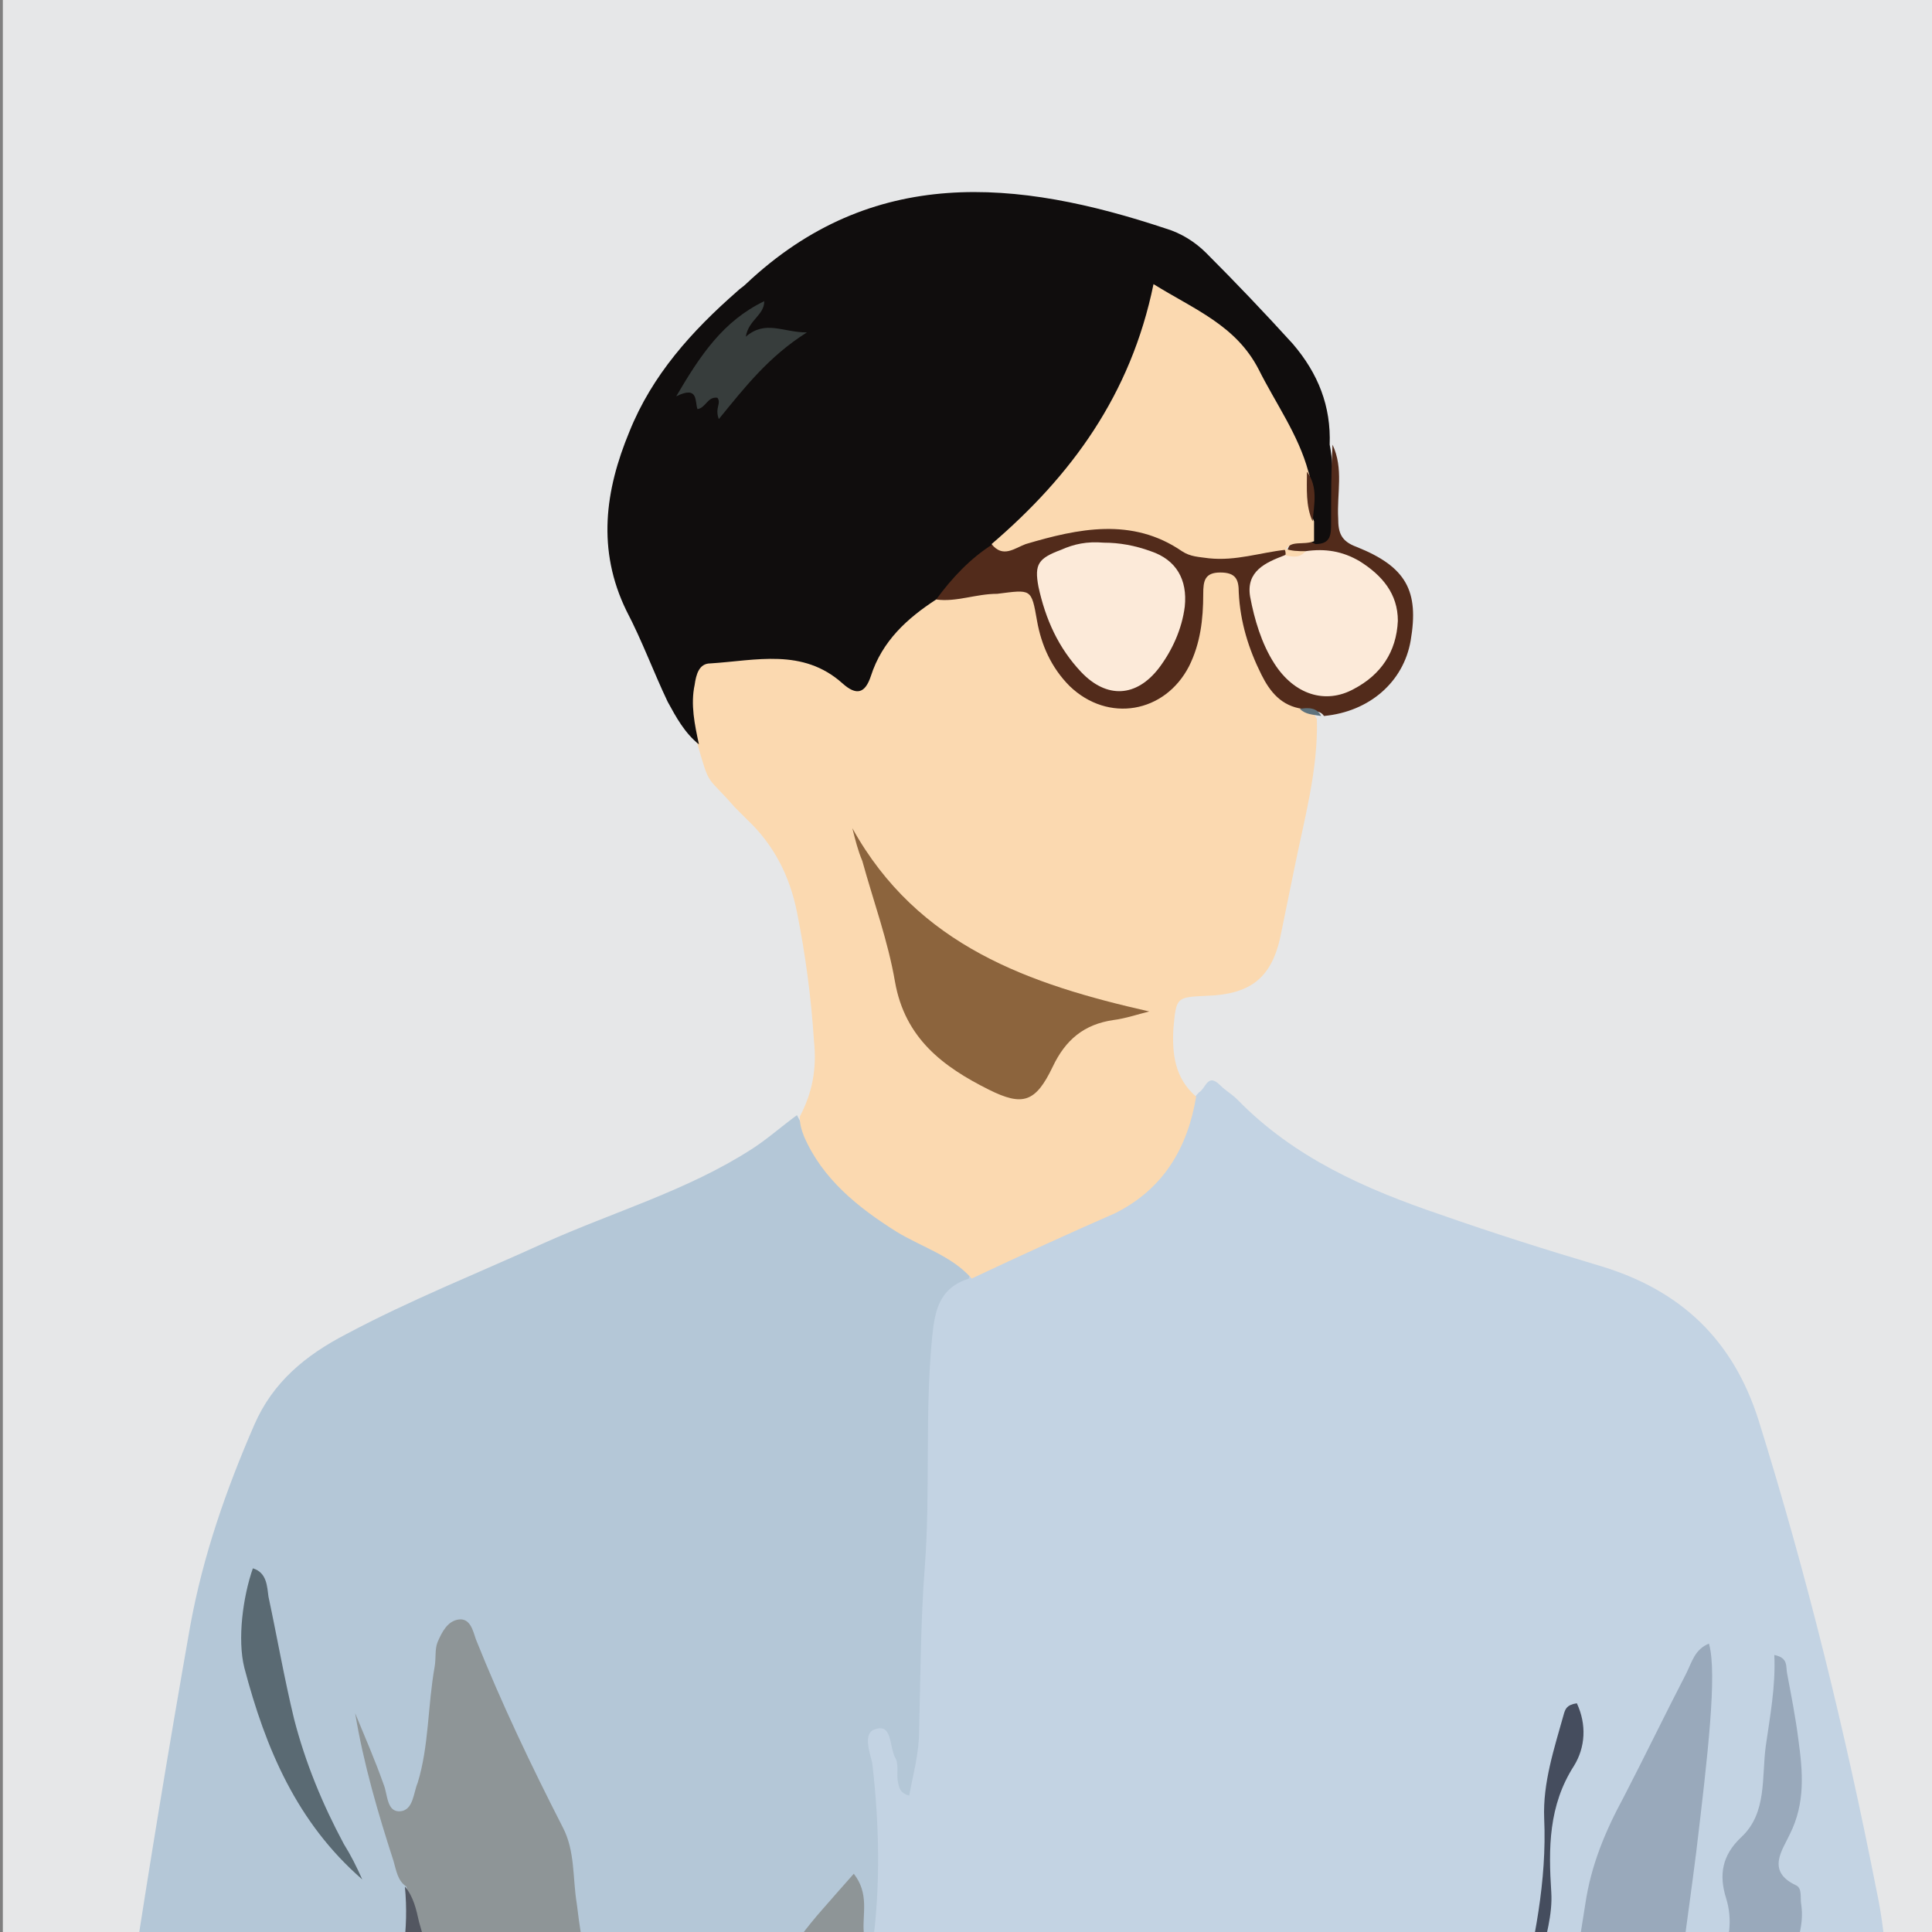 <?xml version="1.0" encoding="utf-8"?>
<!-- Generator: Adobe Illustrator 25.2.1, SVG Export Plug-In . SVG Version: 6.00 Build 0)  -->
<svg version="1.1" id="レイヤー_1" xmlns="http://www.w3.org/2000/svg" xmlns:xlink="http://www.w3.org/1999/xlink" x="0px"
	 y="0px" viewBox="0 0 136 136" style="enable-background:new 0 0 136 136;" xml:space="preserve">
<rect x="0" y="0" width="136" height="136" fill="#808080" stroke="none"/>
<style type="text/css">
	.st0{clip-path:url(#SVGID_2_);fill:#C3D3E3;}
	.st1{clip-path:url(#SVGID_2_);fill:#08070E;}
	.st2{clip-path:url(#SVGID_2_);fill:#B4C7D7;}
	.st3{clip-path:url(#SVGID_2_);fill:#233749;}
	.st4{clip-path:url(#SVGID_2_);fill:#FBD9B0;}
	.st5{clip-path:url(#SVGID_2_);fill:#100D0D;}
	.st6{clip-path:url(#SVGID_2_);fill:#090508;}
	.st7{clip-path:url(#SVGID_2_);fill:#522B1B;}
	.st8{clip-path:url(#SVGID_2_);fill:#080705;}
	.st9{clip-path:url(#SVGID_2_);fill:#ECCCA6;}
	.st10{clip-path:url(#SVGID_2_);fill:#A6B8C7;}
	.st11{clip-path:url(#SVGID_2_);fill:#8E9597;}
	.st12{clip-path:url(#SVGID_2_);fill:#99A9BB;}
	.st13{clip-path:url(#SVGID_2_);fill:#96B1C6;}
	.st14{clip-path:url(#SVGID_2_);fill:#5F737D;}
	.st15{clip-path:url(#SVGID_2_);fill:#454D5E;}
	.st16{clip-path:url(#SVGID_2_);fill:#15212E;}
	.st17{clip-path:url(#SVGID_2_);fill:#535761;}
	.st18{clip-path:url(#SVGID_2_);fill:#B3C6D6;}
	.st19{clip-path:url(#SVGID_2_);fill:#FFFFFF;}
	.st20{clip-path:url(#SVGID_2_);fill:#131E2A;}
	.st21{clip-path:url(#SVGID_2_);fill:#14202D;}
	.st22{clip-path:url(#SVGID_2_);fill:#5A6A73;}
	.st23{clip-path:url(#SVGID_2_);fill:#8C643D;}
	.st24{clip-path:url(#SVGID_2_);fill:#5E727C;}
	.st25{clip-path:url(#SVGID_2_);fill:#373D3C;}
	.st26{clip-path:url(#SVGID_2_);fill:#FCEAD9;}
	.st27{clip-path:url(#SVGID_2_);fill:#ACB6C6;}
	.st28{clip-path:url(#SVGID_2_);fill:#514E51;}
	.st29{clip-path:url(#SVGID_2_);fill:#A6B0BE;}
	.st30{clip-path:url(#SVGID_2_);fill:#9FABB9;}
</style>
<g>
	<defs>
		<rect id="SVGID_1_" x="0.2" width="136.4" height="136.4"/>
	</defs>
	<use xlink:href="#SVGID_1_"  style="overflow:visible;fill:#E6E7E8;"/>
	<clipPath id="SVGID_2_">
		<use xlink:href="#SVGID_1_"  style="overflow:visible;"/>
	</clipPath>
	<path class="st0" d="M84.4,76.9c0.5-0.3,0.6-1.4,1.5-0.5c0.4,0.4,0.8,0.6,1.2,1c4,4.1,9,6.3,14.3,8.1c3.7,1.3,7.5,2.5,11.2,3.6
		c5.7,1.7,9.4,5.2,11.2,10.9c3.4,10.9,6.1,21.9,8.3,33.1c0.8,3.7,0.8,7.6,1.1,11.5c0.7,8.7,1.4,17.3,1.9,26
		c0.2,3.8,0.6,7.7-0.3,11.5c-0.3,1.5-0.8,2.9-1.4,4.3c-1.5,3.1-2.5,6.4-2.1,9.9c0.3,3-0.6,5.6-2.2,8.1c-1.1,1.6-2.1,3.3-3.1,4.9
		c-1.8,2.7-3.5,5.5-4.7,8.6c-1.5,3.8-3.9,7-6.1,10.4c-0.8,1.2-0.9,0.1-1.4-0.2c-1.4-4.2-4.1-7.5-6.6-11c-0.6-0.9-1.1-1.3-2.2-0.6
		c-8,4.6-16.4,7.8-25.4,9.8c-2.3,0.5-4.5,1.1-6.8,1.6c-1.9,0.4-2.9-0.3-3.7-2c-0.9-1.9-1-4.3-2.8-5.7c-1.2-0.7-1.5-2-1.9-3.2
		c-2.4-7-4-14.1-5.4-21.3c-0.8-4.2-2-8.2-2.1-12.5c0-2.4-1.1-4.9-2.7-6.7c-2.9-3.2-3.4-6.9-3.1-10.9c0.5-4.2,1.8-8,4.7-11
		c1-1,1.8-2.2,2.7-3.3c1.6-1.8,2.4-3.7,1.4-6.2c-0.6-1.6-0.1-3.3,0.4-4.9c1.2-4.9,0.7-9.8,0.6-14.7c0-0.2-0.1-0.5-0.1-0.7
		c0-1.2-0.6-2.9,1-3.2c1.6-0.3,1.8,1.4,2.4,3.1c-0.4-8.3,0.7-16,0.5-23.8c-0.1-2.5,0.5-5,0.6-7.5c0-1.6,1-2.6,2.3-3.3
		c3.1-1.6,6.4-2.9,9.5-4.4c3-1.4,5.3-3.5,6.4-6.7C83.6,78,83.9,77.4,84.4,76.9z"/>
	<path class="st1" d="M66.8,219.9c0.9-0.3,0.8,0.5,1,0.9c0.7,1.8,1.4,3.6,2.1,5.4c0.4,0.9,0.9,1.2,1.9,1c10.8-2.3,21.3-5.1,31-10.4
		c1.2-0.6,2.3-1.3,3.5-2.3c1.8,2.9,3.9,5.6,5.9,8.3c1.1,1.6,1.2,3.4,1.6,5.2c0.6,4.6-0.4,9.1-0.8,13.6c-0.1,1.2-0.6,2.5-1.1,3.6
		c-2,4-3.1,8.2-3.9,12.6c-0.9,5.3-2,10.6-2.9,16c-1.6-0.5-1-1.7-0.8-2.6c0.7-5.5,1.5-11,2.7-16.4c1.7-6.9,2.6-14,4.4-20.9
		c1.5-5.8-0.1-10.2-5.2-13.8c0,2.2,0.8,4,1.4,5.8c0.4,1.3,0.9,2.5,1.2,3.8c0.1,0.6,0.5,1.4-0.3,1.8c-0.6,0.3-1.1-0.3-1.5-0.6
		c-0.5-0.3-0.7-0.9-1.3-1.2c0.2,1.6,0.9,3,1.6,4.4c0.4,0.8,0.9,1.6,1.2,2.5c0.6,1.8-0.7,4.6-2.3,4.7c-2.2,0.2-2.4-1.8-2.4-3.1
		c0-5.2-1.9-9.6-4.9-13.7c-1.2-1.6-2.1-1.8-3.6-0.5c-1.5,1.4-3.1,2.5-4.8,3.7c-2,1.5-2.1,3.3-0.4,5.1c1.2,1.3,2.8,2.1,4.5,2.7
		c4.6,1.8,4.8,6,5.5,9.9c0.1,0.7-0.2,1.4-0.6,1.9c-4.7,5.4-8.7,11.5-14.9,15.6c-2.7,1.8-5.5,3.1-8.2,4.8c7.5-4.5,15.1-8.7,22.1-13.9
		c0.5-0.4,1.1-1,1.7-0.4c0.5,0.5,0.3,1.2,0,1.7c-2.7,4.9-4.6,10.4-8.9,14.2c-5.1,4.6-7.6,10.1-7.7,17c0,3.6-0.2,7.3-0.5,11.4
		c4.5-6.2,9.2-11.9,13.1-18.1c0.8-1.2,1.5-2.4,2.5-3.5c0.5-0.6,1-1.6,2-1.1c0.8,0.5,0.2,1.4,0,2.1c-1.4,4-2.9,8.1-4.5,12
		c-2.1,5.1-4.7,9.8-8.5,13.8c-4.1,4.4-6.1,9.6-6,15.7c0.1,4.1-0.4,8.2-0.4,12.3c0,1.4,0.1,2.8,0.7,4.5c1.7-1.4,2.7-3.2,4.3-4.5
		c0.9-0.8,1.8-2,3.2-1.2c1.4,0.8,1.4,2.2,1.3,3.6c0,0.1,0,0.2,0,0.2c-2.1,2.7-2.8,6.4-5.4,8.7c-1.7,1.5-1.6,2.2,0.4,3.3
		c0.6,0.3,1.2,0.5,1.8,0.9c1.4,0.9,1.8,2.1,0.9,3.6c-0.9,1.6-2,3.1-3,4.7c-3.4,5.5-4.6,11.7-6,17.8c-1.3,5.8-2.4,11.7-6.1,16.6
		c-0.4,0.6-0.7,1.3-0.9,2.1c-0.6,2.4,0.2,3.8,2.7,4.5c1.9,0.5,3.8-0.1,5.7-0.4c1.2-0.2,1.4-1.4,1.6-2.4c1.3-5.8,3-11.5,4.5-17.3
		c0.1-0.6,0.3-1.2,0.6-1.7c0.8-1.5,1.4-1.2,1.8,0.3c-0.4,5.8-1.7,11.4-2.7,17c-0.1,0.7-0.2,1.3-0.3,2c0,0.3-0.1,0.5-0.2,0.8
		c-0.2,0.5-0.3,1-0.5,1.4c-0.1,0.2-0.3,0.4-0.4,0.6c-1.9,1.4-4.4,1.4-6.4,2.7c-0.9-0.2-0.9,1.2-1.9,1c-1.1-0.3-2.1,0-3.2,0.2
		c-4.2,0.8-7.8-1.7-8.5-5.9c-1.6-3.5-0.9-7-0.7-10.6c0.1-1.1,0.1-2.2,0.2-3.4c-1.4,0.3-2.4,1.1-3.5,1.7c-1.8,0.9-1.8,0.9-2.8-0.7
		c-2.5-4.1-5-8.3-7.5-12.4c-0.6-1.1-1.4-2.1-1.9-3.2c-5.8-11.1-14.5-19.8-24.1-27.6c-1.4-1.2-2.9-2.3-4.2-3.6
		c-3.2-3.1-4.8-6.8-4.1-11.3c0.2-1.2,0.1-2.5,0.2-3.8c0.5-5,1-10,1.5-15c0.6-6.6,1.3-13.2,1.9-19.7c0.4-5.2,0.9-10.3,1.6-15.5
		c0.2-1.5-0.2-1.8-1.7-1.5c-1.2,0.3-2.4,0.7-3.6,1.1c-1.2,0.4-2.4,0.6-3.5,0.1c-0.2-0.7,0.2-0.9,0.5-0.9c1.3,0.1,1.8-0.7,2.2-1.7
		c1.5-3.9,2.7-7.8,2.7-12c0-8.8,0.9-17.6,1.4-26.3c0.1-1.8,0.1-3.7-0.3-5.5c-0.3-1.5-0.9-2.8-2.1-3.9c0.1-0.1,0.2-0.2,0.2-0.3
		c0.6-0.3,1.3-0.4,2-0.7c0.4-0.1,0.7-0.2,1.1-0.2c0.4-0.1,0.8-0.1,1.1-0.1c2.1-0.5,4.2-0.7,6.4-0.3c1.5,0.8,2.6,2,3.7,3.2
		c0.9,0.9,1.9,1.6,3.1,1.9c4.2,1.4,8.5,1.8,12.9,2.2c4.5,0.4,8.9,1.5,13.3,2.5c4.3,0.9,4.3,1,5-3.2C66,222.2,65.9,220.9,66.8,219.9z
		"/>
	<path class="st2" d="M20,217.9c-0.3,0-0.7,0.1-1,0.1c-0.6,0.4-1.4-0.1-2,0.4c0,0-0.1,0-0.1,0c-0.5-0.1-1,0-1.5,0.1
		c-2.8,1.1-3.8,3.4-4.4,6.2c-0.5,2.1-0.4,4.5-2.2,6.2c-0.8-0.1-0.9-0.7-0.9-1.3c-0.3-4.2-1.6-8.2-3.2-12.1c-0.6-1.4-0.8-2.9-0.9-4.4
		c-0.1-7.3,0.4-14.6,1-21.8c0.2-2.6,0.4-5.2,0.5-7.8c0.3-6.4,1-12.7,1.2-19c0.3-8.3,1.5-16.5,2.7-24.6c1.3-8.5,2.7-17,4.2-25.5
		c0.9-4.9,2.5-9.5,4.5-14.1c1.3-3,3.6-4.9,6.5-6.4c4.5-2.4,9.3-4.3,13.9-6.4c4.9-2.2,10.1-3.7,14.6-6.6c1.1-0.7,2.1-1.6,3.2-2.4
		c2.4,4.7,6.5,7.5,11,9.8c0.6,0.3,1.4,0.7,1.1,1.7c-2.1,0.7-2.4,2.2-2.6,4.3c-0.5,5.3-0.1,10.7-0.5,16c-0.3,3.9-0.3,7.7-0.4,11.5
		c0,1.6-0.4,3-0.7,4.6c-0.7-0.2-0.7-0.6-0.8-1c-0.1-0.6,0.1-1.2-0.2-1.7c-0.4-0.8-0.2-2.3-1.3-2c-1,0.2-0.5,1.6-0.3,2.4
		c0.5,4.3,0.6,8.7,0,13c-0.2,1.1,0.3,2.4-0.6,3.4c-1.1-1-0.6-2.3-0.8-3.6c-0.1-1,0.2-2-0.4-3.2c-1.9,2.2-4,4.2-4.7,7
		c-0.3,1.3-0.7,2.6-0.9,3.9c-1.4,6.3-6.4,10-12.8,9.6c-2.3-0.2-2.9-1-2.4-3.3c0.3-1.4,0.9-2.7,1.2-4.1c1.7-8.1,0.2-15.7-3.6-23
		c-1.2-2.3-2.1-4.8-3.1-7.1c-0.2-0.5-0.4-1.1-0.9-1.1c-0.7,0-0.8,0.8-0.9,1.3c-0.1,1.7-0.5,3.3-0.6,5c-0.1,1.6-0.4,3.2-1,4.6
		c-0.3,0.7-0.7,1.4-1.6,1.5c-1,0.1-1.1-0.8-1.4-1.5c-0.5-1.4-0.9-2.9-1.3-3.8c1,3.2,2.6,6.7,3.6,10.3c0.4,2.7,0.1,5.3-0.7,7.9
		c-1.3,4.1-1.9,8.3-2.5,12.5c-0.2,1.4-0.1,2.8,0.2,4.2c1.1,4.2,1,8.6,2.8,12.7c0.7,1.5,0.1,3-0.7,4.3c-1.4,2.5-2.1,5.1-2,7.9
		c0.1,1.7-0.4,3.3-1,4.9c-2.3,6.1-3.8,12.3-3.5,18.8c0.1,1.7-0.3,3.4-0.9,4.9C19.9,213.5,19.4,215.6,20,217.9z"/>
	<path class="st3" d="M88.5,373.9c-0.2-0.2-0.3-1.1-0.6-0.1c-0.7,2.2-1.3,4.3-1.8,6.5c-1,4.4-2.4,8.7-3.3,13.1
		c-0.4,2-0.3,2.8-3.1,2.6c-0.8-0.1-1.5,0.2-2.2,0.3c-1.8,0.4-3.5-0.2-5-1.1c-1.2-0.8-1.6-2.7-0.9-4.6c0.4-1.1,0.9-2.2,1.6-3.1
		c2.4-2.9,3.3-6.4,4.2-9.9c1.1-4.3,2.1-8.6,3.1-12.9c1-4.4,2.8-8.4,5.3-12.1c0.6-1,1.3-1.9,1.9-2.9c1-1.6,0.9-2.2-0.9-3.1
		c-0.8-0.4-1.7-0.8-2.6-1c-1.8-0.5-1.6-2.7-0.3-3.6c0.7-0.5,1.5-0.8,2.2-1.3c0.5-0.4,1.2-0.9,0.5-1.6c-0.9-1-0.2-1.7,0.5-2.3
		c0.4-0.4,1-0.7,1.4-1c1.5-1.2,1.7-2.8,1.4-4.6c-0.3-1.5-1.4-1.8-2.5-0.8c-2.1,1.9-4,4-5.6,6.7c-1.1-1.6-1.3-3.1-1.3-4.6
		c0-4.2-0.3-8.4,0.3-12.5c0.4-2.7,0-5.5,0.6-8.2c0.2-1,0.4-2,0.9-2.8c1.6-2.5,3-5.1,5.1-7.1c2.9-2.9,4.9-6.4,6.6-10
		c2.5-5.4,4.5-11,6.2-16.7c-5.8,8.1-11.4,16.3-17.9,24.2c-0.6-1.4,0.2-2.4,0.1-3.4c-0.3-4,0.4-8,0.5-12c0.2-5.2,1.9-9.7,5.8-13.2
		c5.3-4.6,7.9-10.9,11.1-16.9c0.1-0.1,0-0.3-0.1-0.4c-7.7,6.1-16.4,10.4-24.9,15c1.4-1.6,3.2-2.5,5-3.5c4.2-2.2,7.7-5.2,10.9-8.7
		c2.6-2.9,4.8-6,7.5-8.7c1-1,1.3-2.1,0.9-3.6c-0.4-1.5-1.1-3-1.2-4.6c0-0.8-0.7-1.3-1.3-1.7c-1.5-1.1-3.2-1.9-4.8-2.7
		c-1.4-0.7-2.5-1.6-3.3-3c-1-1.8-0.8-3.5,0.9-4.6c2.4-1.6,4.6-3.3,6.7-5.3c0.9-0.8,1.5-0.5,2,0.3c1.8,2.7,3.8,5.3,5,8.4
		c0.6,1.6,1,3.4,0.9,5.1c-0.1,1.4,0.3,2.7,0.6,4c0.3,1.2,0.9,1.3,1.8,0.6c1.7-1.6,1.9-2.5,0.8-4.6c-1-1.9-2.1-3.8-2.5-6
		c-0.1-0.7-0.2-1.3,0-2.1c1.6,0.8,1.9,2.8,3.7,3.5c-1-4.2-3-7.9-3.3-12.1c0-0.1,0.2-0.2,0.3-0.4c5.6,3.8,8.2,7.8,6.8,13.9
		c-2.1,8.6-3.5,17.3-5.5,25.9c-0.9,3.7-1.2,7.6-1.7,11.4c-0.1,1.2-1.2,2.5-0.1,3.8c-0.4,4.2-1.4,8.3-2.1,12.5
		c-1.1,6.6-2.3,13.1-3.4,19.6c-0.7,4.3-1.5,8.7-1.5,13.1c-0.2,0.7-0.1,1.4-0.4,2.1c-2.4,15.6-5.3,31.1-7.9,46.6
		c-0.3,1.6-0.4,3.1-0.6,4.7C89.4,373,89.6,373.7,88.5,373.9z"/>
	<path class="st4" d="M68.4,90c-1.4-1.6-3.5-2.2-5.3-3.3C60.4,85,57.9,83,56.6,80c-0.2-0.5-0.3-0.9-0.3-1.4c0.9-1.7,1.2-3.4,1-5.3
		c-0.2-3.1-0.6-6.1-1.2-9.1c-0.5-2.5-1.6-4.7-3.5-6.5c-0.3-0.3-0.6-0.6-0.9-0.9c-2-2.3-1.7-1.3-2.6-4.4c-0.5-0.8-1-1.6-1.1-2.5
		c-0.1-1.6,0.2-3.1,2-3.5c2.8-0.6,5.6-1.2,8.3,0.5c1.3,0.8,2,0.6,2.8-0.7c1.1-1.8,2.5-3.4,4.5-4.3c1.4-0.3,2.8-0.5,4.2-0.8
		c2.1-0.5,3.2,0.3,3.6,2.3c0.2,0.8,0.4,1.6,0.7,2.4c0.8,2.1,3.2,3.6,5.1,3.4c2-0.2,4-2.4,4.3-5c0.1-0.8,0-1.7,0.1-2.5
		c0.1-1,0.5-1.8,1.7-1.8c1.2-0.1,1.9,0.6,2,1.7c0.1,1.5,0.6,2.9,1.1,4.4c0.5,1.4,1.2,2.6,2.5,3.3c0.5,0.3,1.1,0.6,1.6,1
		c0.1,0.1,0.1,0.2,0.2,0.3c0.1,3.6-0.9,7.1-1.6,10.6c-0.3,1.5-0.6,2.9-0.9,4.4c-0.6,3.2-2.1,4.4-5.3,4.5c-2.1,0.1-2.1,0.1-2.3,2.3
		c-0.1,1.8,0.1,3.5,1.6,4.8c-0.6,3.6-2.3,6.5-5.7,8.2C75.3,86.8,71.8,88.4,68.4,90z"/>
	<path class="st5" d="M65.9,42.2c-2,1.3-3.8,2.9-4.6,5.4c-0.4,1.2-1,1.4-2,0.5c-2.8-2.5-6.1-1.6-9.3-1.4c-0.8,0-1,0.8-1.1,1.5
		c-0.3,1.4,0,2.8,0.3,4.2c-1-0.8-1.6-1.9-2.2-3c-1-2.1-1.8-4.3-2.9-6.4c-2.1-4.3-1.5-8.5,0.2-12.6c1.6-4,4.4-7.1,7.6-9.9
		c0.2-0.2,0.4-0.3,0.6-0.5c8.9-8.4,19.1-7.4,29.6-3.9c1,0.3,2,0.9,2.8,1.7c2.1,2.1,4.1,4.2,6.1,6.4c1.8,2.1,2.7,4.4,2.6,7.1
		c0.4,2,0.1,4.1,0.2,6.1c0,0.7-0.2,1.1-1,1.1c-0.7-0.2-0.8-0.8-0.9-1.4c-0.2-1.2,0.1-2.4-0.3-3.5c-1.6-4.3-3.4-8.6-7.6-11.2
		c-2.2-1.4-2.3-1.4-3,1c-1.8,6.3-5.7,11.1-10.6,15.2C68.7,39.6,67.7,41.4,65.9,42.2z"/>
	<path class="st6" d="M8.8,230.9c0.7-2.8,1.4-5.6,2.1-8.5c0.7-2.9,1.4-3.5,4.5-4c-1,3.4-1.4,6.9-1.4,10.4
		c-0.1,7.1-0.4,14.2-0.6,21.4c-0.1,2.5-0.5,5-0.7,7.5c-0.1,0.9-0.4,1.3-1.4,1.3c-2.3,0-4.7,0.1-7,0c-1.9-0.1-2.2-0.8-1.8-2.6
		C4.5,247.9,6.7,239.4,8.8,230.9z"/>
	<path class="st7" d="M65.9,42.2c1.1-1.5,2.4-2.9,4-3.9c1.7-0.1,3.1-1.2,4.8-1.5c2.9-0.5,5.7-0.6,8.3,0.9c2.3,1.3,4.8,0.4,7.1,0.7
		c0.2,0.1,0.4,0.3,0.6,0.5c-2.3,2.5-2,5-0.1,7.6c0.9,1.2,1.9,2.2,3.6,1.9c1.9-0.4,3-1.7,3.5-3.5c0.4-1.6-0.1-3-1.3-4
		c-1.3-1.1-2.8-1.4-4.4-1.4c-0.5-0.1-1-0.3-1.4-0.7c0.4-1.2,1.1-1,2-0.5c1.1,0,1.1-0.7,1.1-1.5c0-1.8,0-3.6,0.1-5.5
		c0.8,1.7,0.3,3.4,0.4,5.2c0,1,0.2,1.6,1.3,2c3.5,1.4,4.4,3.1,3.8,6.6c-0.5,2.9-2.9,5-6.1,5.3c0,0,0,0,0,0c-0.4-0.6-1.1-0.1-1.5-0.5
		c-1.5-0.2-2.3-1.2-2.9-2.4c-0.9-1.8-1.5-3.7-1.6-5.8c0-0.9-0.2-1.4-1.3-1.4c-1.1,0-1.2,0.6-1.2,1.5c0,1.8-0.2,3.5-1,5.1
		c-1.7,3.3-5.7,4-8.4,1.4c-1.3-1.3-2-2.9-2.3-4.6c-0.4-2.3-0.4-2.2-2.8-1.9C68.7,41.8,67.3,42.4,65.9,42.2z"/>
	<path class="st8" d="M77,399.6c0.5-0.3,0.3-1.7,1.5-1c0.6-0.6,1.4-0.6,2.1-0.3c2.1,0.9,3.2,0,3.9-1.9c0.1-0.3,0.3-0.6,0.5-0.8
		l0,0.1c0.5-0.4,0.1-1.2,0.6-1.6l0,0.1c1-3.9,2-7.7,3.1-11.5c0.4-1.5,0.9-3.1,0.7-4.7c-0.4-2.9,1.2-5.5,1.2-8.3
		c0-0.3,0.4-0.3,0.6-0.2c4.5,0.6,8.5,2.4,12.2,4.9c1.1,0.7,1.5,1.6,1.5,2.9c0,3.3-0.6,6.5-2.3,9.4c-1,1.8-2,3.7-3,5.5
		c-0.5,1-1.1,1.7-2.3,1.2c-1.4-0.6-2.1,0.2-2.7,1.4c-1.5,3.2-2.9,6.3-3.2,9.9c-0.2,3.4-1.1,6.8-2.2,10c-1.3,4-3.2,7.8-7,10.1
		c-0.4,0.2-0.7,0.5-1,0.8c-1.6,1.9-3.4,3.2-6.1,2.8c-0.2,1.6,0.6,2.6,1.2,3.7c1.2,2.2,1.7,4.5,2.1,6.9c0.3,1.6-0.3,2.9-1.6,4
		c-2.3,2.1-5,3-8,3.3c-3.8,0.4-7.7,0.6-11.4-0.7c-2.6-0.9-2.8-1-2.5-3.7c0.9-7.8,0.8-15.7,2-23.5c0-0.3,0-0.7,0.1-1
		c1.2,1.6,2.3,1.5,4,0.3c2.8-1.9,5.7-1.3,8.2,1c1.1,1,1.9,2.3,3.4,4c0.7-4,1.7-7.3,2.3-10.7c0.6-3,0.6-6.2,1.1-9.2
		C75.9,401.5,75.9,400.3,77,399.6z"/>
	<path class="st4" d="M77,399.6c-0.9,3.9-0.8,8-1.5,11.9c-0.7,4.1-1.8,8.2-2.7,12.3c-1.1-0.1-1.2-0.9-1.6-1.4
		c-0.7-1.2-1.6-2.3-2.6-3.4c-2.4-2.5-5.6-2.7-8.2-0.5c-0.8,0.7-1.4,2.2-2.4,1.9c-1.2-0.3-0.3-2-0.8-2.9c-0.1-0.1-0.2-0.3-0.3-0.4
		c-0.1-0.5-0.3-1.1,0.4-1.2c0.7-0.1,0.4,0.8,0.8,1.2c1.3-2.7,2.9-5.3,2.9-8.5c0-1.3,0.6-2.6,1.2-3.8c1.9-3.4,2.8-7.1,2.8-11
		c0.8,2.1,2.6,3.4,4.1,4.8c1.1,1,2.5,0.9,3.8,0.6c1.1-0.2,2.1-0.5,3.1-0.8C76.9,398.3,76.9,399,77,399.6z"/>
	<path class="st9" d="M91,369.3c-0.5,0.1-0.6,0.5-0.7,0.9c0,0.8-0.1,1.7-0.1,2.5c0.4,7.3-2.1,14-4.4,20.8c-0.1,0.2-0.3,0.3-0.5,0.5
		c0-2.9,0.9-5.7,1.3-8.6c0.5-3.9,1.4-7.7,1.8-11.6c0.5-0.4,0.3-1.1,0.5-1.5c1.4-0.3,0.7-1.4,0.8-2.2C90,369.5,90,368.7,91,369.3z"/>
	<path class="st10" d="M66.8,219.9c0.1,2.4-0.5,4.6-0.9,6.9c-0.2,1.2-0.7,1.6-2,1.3c-4.6-1-9.3-1.9-14-2.9c-2.6-0.5-5.2-0.4-7.7-0.8
		c-2.8-0.5-5.6-0.7-8.2-2c-0.9-1.1-2.1-1.9-3-3c-1.6-1.9-2.3-4-2-6.5c0.6-5,1.1-10,0.9-15c-0.1-2.4,0.4-4.7,0.6-7
		c0.1-0.9,0.3-1.7,1.3-1.9c1-0.2,1.5,0.6,1.9,1.3c1.9,3.9,5.4,6.3,8.8,8.8c1.9,1.4,4,1.6,6.4,1.2c-1.5-2.1-3.3-3.6-5-5.3
		c-2-2-3.7-4.1-5-6.6c-0.4-0.7-1-1.6-0.2-2.3c0.9-0.8,1.7,0.1,2.4,0.7c0.8,0.7,1.5,1.5,2.5,2.1c0.7,0.4,1.6,1.2,2.2,0.5
		c0.7-0.8-0.4-1.5-1-1.9c-2.8-2-4.6-4.8-6-7.9c-1.2-2.5-2.1-5.1-2.2-7.9c0-1.2-0.4-2.1-1.1-3c0.2-2.2-0.5-4.3-0.1-6.5
		c1.4-1.1,1.7,0.4,2.2,1.1c2.4,3.2,4.3,6.8,5.6,10.6c1,2.9,2.7,4.9,5.8,5.6c1.7,0.4,3.1,1.5,5.1,2.3c-0.8-2.5-2.1-4.1-3.5-5.6
		c-4.3-4.3-8.8-8.5-12.4-13.4c-0.7-0.9-1.5-1.8-1.9-2.9c-0.3-0.8-0.9-0.5-1.4-0.5c-0.9-1-0.8-2.1-0.6-3.3c0.6-1.4,1.4-0.9,2.1-0.2
		c4.5,5.1,10.1,9,14.3,14.3c0.7-1.7-1-3.9,1.2-5.4c0,0.3,0.1,0.7,0,1c-0.4,3.6,0.5,6.7,2.9,9.7c2.2,2.7,3.4,6.1,3.1,9.8
		c-0.1,2,0.2,3.9,0.9,5.9c1.3,4.1,2.1,8.3,2.6,12.6c0.1,0.7,0.1,1.3,0.3,2c1.2,3.8,2.5,7.6,3.7,11.5
		C65.6,218.4,65.8,219.3,66.8,219.9z"/>
	<path class="st11" d="M51.7,165c-0.8,0.9-0.4,1.9-0.4,2.9c0,1.1,0,2.1,0,3.2c-1,0.1-1.3-0.6-1.7-1c-1.4-1.3-2.7-2.7-4.1-4
		c-2-2-4-4-6.2-5.8c-1.3-1.1-2.6-2.3-3.5-3.9c-0.2-0.3-0.5-1-1.1-0.4c-1,0-1.2-0.9-1.2-1.6c-0.2-2.5-0.7-5-0.2-7.5
		c0.5-2.2,0.1-4.2-1.6-5.8c-2.3-2.3-2.4-5.4-3.1-8.3c-0.6-0.4-0.7-1.1-0.9-1.8c-1.1-3.4-2.1-6.8-2.7-10.4c0.7,1.7,1.4,3.3,2,5
		c0.3,0.7,0.2,2,1.2,1.9c0.9-0.1,0.9-1.3,1.2-2c0.8-2.6,0.7-5.4,1.2-8.2c0.1-0.6,0-1.2,0.2-1.7c0.3-0.7,0.7-1.5,1.5-1.6
		c0.8-0.1,1,0.8,1.2,1.4c1.8,4.5,3.9,8.9,6.1,13.2c0.9,1.7,0.7,3.6,1,5.4c0.2,1.6,0.4,3.1,0.8,4.7c0.5,1.8,0.4,3.6-0.2,5.4
		c-0.7,2.4-0.9,4.9-1.9,7.2c-0.6,1.5,0,2.1,1.7,2.1c2.9,0.1,5.6-0.8,8.1-2.1c2.5-1.4,3.5-3.7,4.1-6.3c0.2-0.6,0.3-1.3,0.4-2
		c0.3-3.4,2.1-6.1,4.3-8.6c0.7-0.8,1.4-1.6,2.2-2.5c1.1,1.4,0.6,2.8,0.7,4.1c0.1,1.4,0,2.8,0.1,4.3c-0.7,1.8-0.8,3.6,0,5.3
		c0.7,1.6,0.3,2.9-0.7,4.2c-1.5,1.9-2.9,3.8-4.5,5.6C53.1,158.1,52.2,161.5,51.7,165z"/>
	<path class="st12" d="M109.2,144.9c0.9-0.1,0.8-0.8,0.9-1.5c0.5-3.1,1-6.2,1.5-9.4c0.4-2.7,1.4-5.1,2.7-7.5
		c1.5-2.9,2.9-5.8,4.4-8.7c0.4-0.8,0.6-1.7,1.6-2.1c0.6,2.1-0.1,8-0.9,14.7c-0.6,4.8-1.4,9.7-1.7,14.7c0.9-0.4,1-1.1,1.3-1.7
		c0.8-1.8,1.5-3.6,2.2-5.4c0.5-1.4,0.8-2.8,0.3-4.4c-0.5-1.6-0.3-3,1.1-4.3c1.8-1.7,1.4-4.2,1.7-6.4c0.3-2.1,0.7-4.2,0.6-6.4
		c1,0.2,0.8,0.8,0.9,1.3c0.3,1.6,0.6,3.1,0.8,4.7c0.3,2.2,0.5,4.4-0.6,6.6c-0.5,1.1-1.7,2.6,0.4,3.6c0.5,0.2,0.3,0.9,0.4,1.4
		c0.2,1.4-0.3,2.7-0.7,3.9c-1.6,5.4-3.7,10.7-5.9,16c-0.8,1.9-2,3.4-3.3,5c-1.7,2.3-3.2,4.7-4.6,7.2c-0.3,0.6-1,1.2-0.4,2.1
		c1.8-2.3,3.6-4.4,5.2-6.7c1.5-2.2,3.7-3.1,6.1-3.5c2.4-0.4,4.8-0.2,7.1,0.9c0.6,0.3,1.2,0.6,1.7,1.1c0.4,0.4,0.9,0.9,0.6,1.5
		c-0.4,0.7-1,0.5-1.6,0.3c-1.5-0.5-2.8-0.8-3.7,1.1c-0.4,0.9-1.8,0.6-2.8,1c-0.3,0.2-0.9,0-1.1,0.7c0.7,0.9,2.1,1.2,2.9,2.1
		c1,1.3,1.2,1.9-0.2,2.6c-2.3,1.1-4.5,2.5-7.3,2.3c-1.7-0.1-3.5-0.2-5.2,0.2c-1.1,0.3-1.5-0.9-2.3-1.2c-1.2-1.1-0.8-2.5-0.7-3.9
		c0.7-1.6,0.1-3.4,0.7-5c4-3.4,6.6-7.6,8.3-12.6c1.6-4.7,3.7-9.3,4.6-14.2c-0.7,4.1-2.2,7.9-4,11.5c-0.4,0.8-0.8,1.5-1.5,2
		c-1.5,1-3,0.5-3.5-1.3c-0.2-0.8-0.2-1.7-0.1-2.5c0.7-6.2,2.2-12.3,2.2-18.3c-1.7,3-3,6.5-3.4,10.3c-0.4,3.6-1.4,7.1-1.5,10.7
		c-0.1,2.6-1.4,3.2-3.5,1.9C108.3,147.6,108,146.2,109.2,144.9z"/>
	<path class="st13" d="M114.1,175.1c0.1,0.4,0.1,0.9,0.8,0.5c1.9-1.2,3.9-1.9,6.2-1.3c2.9,0.8,5.5,2.1,7.5,4.4c1.9,2.2,1.4,5.2-1,7
		c-0.6,0.4-1,0.3-1.6,0c-1.6-0.8-2.6-2.1-3.2-3.7c-0.7-1.8-2.6-2.3-3.8-3.5c-0.4-0.4-0.7,0.2-0.7,0.6c-0.1,0.8,0.3,1.3,1,1.5
		c0.8,0.2,1.5,0.5,1.4,1.5c-0.1,0.9-1,1-1.7,1.1c-2.3,0.3-2.5,0.6-1.7,2.7c0.8,2,1.8,3.9,3.4,5.5c1.9,2,3.3,4.2,3.9,6.9
		c0.2,0.8,0.2,1.5,0.2,2.2c0,0.6,0,1.3-0.7,1.5c-0.6,0.2-1.2-0.2-1.6-0.7c-1.1-1.2-1.9-2.6-2.6-4c-0.4-0.9-0.9-1.8-1.4-2.7
		c-0.6-1-1.4-1.1-2.4-0.5c-0.9,0.5-1.1,1.3-0.4,2.3c0.5,0.8,1.2,1.6,1.7,2.4c0.8,1.3,0.6,1.7-0.9,1.9c-0.5,0.1-1-0.1-1.5,0.3
		c1.3,0.5,2.6,0.8,3.8,1.3c2.2,0.9,3.9,4.3,3.3,6.6c-0.1,0.5-0.4,0.7-0.9,0.8c-0.5,0.1-1,0.1-1.5-0.2c-2.8-1.9-6-3.3-8.5-5.8
		c-1-0.9-1.7-2-2.2-3.3c-1.1,0.5-0.8,1.5-1.2,2.1c-0.6-0.5-0.4-1.2-0.2-1.7c1.1-2.6,0.8-5.3,0.9-7.9c0-0.5,0-1,0.4-1.4
		c1-0.8,0.8-1.9,0.9-2.9c0.4-4.2,1.8-8.1,2.9-12.1C113,176,113.1,175.1,114.1,175.1z"/>
	<path class="st14" d="M114.1,175.1c-1.7,4.9-2.8,9.9-4,14.9c-0.3,1-0.6,2.1-0.5,3.3c-0.7-0.5-0.4-1.2-0.6-1.7
		c0.8-2.6,0.4-4.9-1.2-7.1c-0.9-1.3-1.5-2.8-2.1-4.2c-1-2.2-1-4.5-0.3-6.8c1.1-3.6,2.2-7.2,3.3-10.8c0.2-0.7,0.3-1.5,0.4-2.2
		c0.3-0.7-0.5-1.3-0.2-1.9c0.3-0.3,0.6-0.4,1-0.3c0.2,0.1,0.4,0.3,0.5,0.6c0.7,2.5,0.8,5.1,0.6,7.6c0,1.4,0,2.7,0.1,4.1
		c-0.3,1.6,0.3,2.7,2,3C114.1,173.8,114.2,174.3,114.1,175.1z"/>
	<path class="st15" d="M109.5,158.5c-0.1,0.2-0.3,0.3-0.4,0.5c0.4,0.6-0.1,0.8-0.4,1.1c-0.4,0.6-0.6,1.4-1.2,1.8
		c-0.2-0.2-0.3-0.3-0.3-0.4c-0.6-2-2.1-3.7-2.3-5.8c-0.1-2,1.5-3.6,2.1-5.5c0.4-1.6,0.8-3,0.1-4.6c-0.6-1.5-0.5-3.1-0.1-4.7
		c1-4.2,1.9-8.5,1.7-12.9c-0.1-2.5,0.7-4.9,1.4-7.4c0.1-0.3,0.2-0.6,0.9-0.7c0.7,1.5,0.6,3.1-0.2,4.4c-1.8,2.8-1.8,5.8-1.6,8.9
		c0.1,1.6-0.4,3.1-0.7,4.7c-0.2,0.9-0.5,1.9,0,2.7c0.8,1.4,0.8,2.9,0.9,4.4c-0.2,1.5-0.1,3,0,4.6
		C110.4,152.4,111.5,155.4,109.5,158.5z"/>
	<path class="st12" d="M108.7,160c0.1-0.4,0.3-0.7,0.4-1.1c0.8,0.5,0.6,1,0.1,1.6C109,160.4,108.9,160.2,108.7,160z"/>
	<path class="st16" d="M28.3,323.9c1-1.9,2.8-2.5,4-3.8c2.4-2.5,4.9-5.1,7.5-7.4c3.4-3,5.4-6.7,7-10.8c0.6-1.6,1.7-3.1,1.8-4.9
		c-0.8-0.3-0.8,0.4-1.1,0.8c-3.2,4.8-6.6,9.5-10.1,14c-2.2,2.9-5,5.2-8.2,6.9c-0.3,0.2-0.6,0.3-1.1,0c0.3-3.1,1.5-5.9,3.7-8.2
		c4.6-4.9,8.4-10.4,12.4-15.8c1.3-1.8,2.6-3.6,3.7-5.5c-3.7,3.1-6.4,7.1-10,10.2c-3.6,3.1-7.4,5.9-11.5,8.3c0.3-2.2,1.4-4.1,2.5-5.9
		c2.3-3.8,5.1-7.2,8.2-10.4c3.3-3.4,5.6-7.5,7.9-11.5c0.9-1.7,1.9-3.3,2.5-5.4c-0.7,0-1,0.5-1.4,0.9c-4.2,4.2-8.4,8.4-12.6,12.6
		c-0.4,0.4-0.7,0.7-1.1,1.1c-0.8,0.8-1.6,1.7-2.8,0.9c-1.1-0.8-0.8-2-0.4-3c0.6-1.5,1.6-2.7,2.7-3.9c5.7-5.7,10.2-12.3,15.1-18.7
		c0.3-0.4,0.5-1,0.6-1.7c-2,1.4-4,2.8-6,4.3c-2.9,2.1-5.8,4.2-8.8,6.3c-0.3,0.2-0.7,0.5-1.1,0.6c-0.8,0.4-1.3,0-1.1-0.9
		c0.2-1,0.4-2,0.8-2.9c3.3-7.7,5.1-15.9,6.7-24.1c0.9-4.3,1.7-8.7,2.4-13c0.3-1.6,0.4-3.3,0.6-5c0.2-1.4,0.6-1.7,2-1.4
		c1.7,0.4,3.4,0.9,5.1,1.1c1.6,0.2,2.4,1.2,2.8,2.5c1.4,5.3,2.6,10.7,2.7,16.2c0,3.6,1,7.1,1.8,10.6c1.5,6.3,2.2,12.7,1.6,19.1
		c-0.4,4.7-1.1,9.4-2.2,14.1c-0.5,2.1-1,4.2-1.4,6.3c-1.2,5.6-4.1,10.4-7.3,15c-2.1,2.9-4.4,5.7-7.1,8.1c-2.6,2.4-5.8,3.6-9.2,4.3
		c-0.2,0-0.5,0-0.8,0C29,324,28.7,324,28.3,323.9z"/>
	<path class="st17" d="M28.5,132.8c0.6,0.7,0.8,1.6,1,2.5c0.6,2.2,1.4,4.3,3.1,5.9c1.8,1.6,1.7,3.8,1.3,5.8c-0.4,1.8-0.5,3.5,0,5.2
		c0.4,1.2-0.6,2.7,0.6,3.8c0.4,1.2-0.4,2.5,0.5,3.6c0.8,0.6,1.2,1.4,0.6,2.4c-0.1,0.7-0.2,1.5,0.1,2.2c0.6,1.6,0.4,3.2-0.1,4.8
		c0.2,0.7-0.1,1.2-0.6,1.5c-2.3,1.3-2.2,3.4-2.3,5.6c-0.1,2.8-0.5,5.6-1.5,8.3c-1.7,4.3-2.5,8.8-3.5,13.3
		c-1.2,5.3-1.9,10.7-3.8,15.8c-0.6,1.7-1.3,3.2-2.9,4.2c-0.4,0-0.7,0-1.1,0.1c-1.4-1.5-1.5-3-0.6-4.9c1.6-3.1,1.8-6.6,1.7-10
		c-0.2-5.2,1.4-10,3.2-14.8c0.6-1.7,1.3-3.5,1.2-5.3c-0.1-2.9,0.5-5.5,2.1-7.9c1.2-1.9,1.4-3.6,0.2-5.6c-1.3-2.3-0.9-5.1-1.6-7.6
		c-2.1-6.9-0.4-13.6,1.4-20.2C28.3,138.6,28.8,135.8,28.5,132.8z"/>
	<path class="st14" d="M52.8,319.1c0.9-3.7,1.6-7.5,1.5-11.4c0-2.8,0.5-5.4,1.5-8.1c2.7-7.3,5.3-14.6,8-21.9
		c0.2-0.5,0.3-1.1,0.9-1.6c1,1.8,0.8,3.7,1.1,5.5c2,12.5,1.4,25,1.5,37.6c-0.6,0.6-1.3,0.7-2.1,0.7c-3.4,0.1-6.9,0.1-10.3,0
		C54.1,319.8,53.3,319.7,52.8,319.1z"/>
	<path class="st18" d="M30.7,184.2c0.9-3,1.4-6.2,1.3-9.4c0-2,0.1-3.9,2.6-4.5c0.6-0.1,0.8-0.8,1.1-1.3c1.1-0.5,1.4,0.1,1.4,1
		c-0.1,1.7,0.1,3.4,0.6,5c1.2,4,2.8,7.9,6,10.9c0.9,0.9,2.1,1.4,2.9,2.4c0.5,0.6,0.9,1.3,0.4,2c-0.4,0.6-1.2,0.5-1.9,0.4
		c-1.3-0.3-2.4-1.2-3.3-2.1c-0.8-0.8-1.5-1.7-2.6-2.3c-0.2,3,3.4,6.8,11.3,14.5c-1.5,0.8-5.2,1-6.8,0c-3.8-2.3-7.4-4.8-9.8-8.7
		c-0.4-0.6-0.6-1.2-0.9-1.8c-0.2-0.3-0.3-0.8-0.9-0.8c-0.6,0.1-0.9,0.6-0.8,1.1c0.2,2.1-0.8,4.1-0.6,6.2c0.1,0.8,0,1.7,0,2.5
		c0,4.7-0.3,9.3-1,14c-0.3,2.2,0.3,4.1,1.8,5.8c0.8,0.8,1.7,1.7,2.5,2.5c0.3,0.3,0.6,0.6,0.1,1c-1.2,0-2.2-0.4-2.8-1.6
		c-0.8-1.4-2.7-1.9-3.2-3.5c-0.2-0.2-0.3-0.5-0.5-0.8c-0.4-1.6-0.1-3.2-0.2-4.8c-0.1-1.2,0-2.3,0.2-3.4c0.4-1.2,0.4-2.5,0.3-3.8
		c0-1.3,0-2.6,0.2-3.9c0.7-2.1,0.1-4.3,0.5-6.5C28.9,190.9,29.9,187.5,30.7,184.2z"/>
	<path class="st19" d="M52.8,319.1c4.8-0.1,9.6-0.2,14.5,0c-0.1,4.3,1,8.5,1,12.7c0,0.2,0,0.5,0.1,0.7c1.8,3.4,0.6,6.8,0.2,10.7
		c-4.6-6-9.7-11-14.5-16.2c-1.3-0.6-2.2-1.7-3.1-2.8c-0.6-0.8-0.9-1.6,0.2-2.3C51.7,321,52.2,320.1,52.8,319.1z"/>
	<path class="st20" d="M51.2,322c-0.3,0.8-0.2,1.4,0.4,2c0.9,1,1.7,2,2.6,3.1c-0.3,0.4-0.3,0.7-0.2,1.2c0.4,2.4-0.8,4.7-3.1,5.2
		c-1.5,0.3-3.1,0.8-4.7,0.7c-1.3-0.1-2.6,0.1-4,0.3c-2.7,0.5-5.3-0.2-7.9-0.9c-1.4-0.4-2.6-1.1-4.1-1c-0.3,0-0.6-0.2-0.8-0.6
		c15.7-9.5,13.5-10.6,18.9-17.2c0.6,0.6,0.3,1.6,1,2.1c1.5,1.1,2.4,2.6,1.5,4.5C50.8,321.5,51,321.8,51.2,322z"/>
	<path class="st14" d="M28.1,216.8c0,0.2,0,0.4-0.1,0.6c-2.3-0.3-4.6,0.1-7,0.4c3.9-6.2,4.4-13.3,6-20.2c1-4.4,2.1-8.7,3.2-13.1
		c0-0.1,0.2-0.2,0.4-0.3c-0.1,2.6-0.9,5-1.4,7.5c-0.1,0.8-0.3,1.6-0.2,2.5c-0.6,2.2,0.1,4.4-0.4,6.6c0,1.3-0.1,2.6-0.1,4
		c-0.5,1.2,0.1,2.4-0.4,3.6c0,1.1-0.1,2.3-0.1,3.4C27.7,213.4,27.6,215.1,28.1,216.8z"/>
	<path class="st21" d="M33.1,338.6c1.8,0.4,3.6,0.6,5.3,1.1c4.5,1.2,9.1,1.8,13.7,2.4c2.7,0.4,5.1,1.4,7.6,2.5
		c0.4,0.2,0.8,0.4,0.7,0.9c-0.1,0.4-0.4,0.5-0.7,0.6c-1.3,0.5-2.6,0.7-3.9,0.4c-5.6-1.2-11.3-2.3-16.7-4.4c-2.1-0.8-4.3-1.6-6.1-3.1
		C33,339,33.1,338.8,33.1,338.6z"/>
	<path class="st9" d="M85,395.5c0,0.1,0,0.2,0,0.2c-0.7,4.1-0.7,4.1-4.6,3.1c-0.6-0.2-1.3-0.2-1.9-0.3c-0.2-0.6,0.1-0.8,0.7-1
		C81.1,396.9,83,396.2,85,395.5z"/>
	<path class="st9" d="M85.5,394c-0.1,0.6,0.1,1.2-0.6,1.6C85.2,395.1,84.7,394.3,85.5,394z"/>
	<path class="st22" d="M25.5,132.3c-4.6-4-6.8-9.2-8.3-14.9c-0.5-2-0.1-5,0.6-7c1,0.3,1,1.3,1.1,2c0.6,2.8,1.1,5.7,1.8,8.6
		c0.8,3.1,2,6,3.5,8.8C24.7,130.6,25.1,131.4,25.5,132.3z"/>
	<path class="st23" d="M60,58.3c4.6,8.3,12.5,11,20.9,12.9c-0.8,0.2-1.7,0.5-2.5,0.6c-2.1,0.3-3.4,1.4-4.3,3.3
		c-1.2,2.5-2.1,2.8-4.5,1.6c-3.2-1.6-5.9-3.6-6.6-7.6c-0.5-2.9-1.5-5.6-2.3-8.5C60.4,59.9,60.2,59.1,60,58.3z"/>
	<path class="st24" d="M91.5,49.9c0.6-0.1,1.2-0.1,1.5,0.5C92.4,50.3,91.9,50.3,91.5,49.9z"/>
	<path class="st4" d="M90.5,38.7c-1.8,0.2-3.5,0.8-5.4,0.6c-0.7-0.1-1.3-0.1-1.9-0.5c-3.5-2.4-7.3-1.6-11-0.5c-0.8,0.3-1.6,1-2.4,0
		c5.6-4.8,9.8-10.5,11.4-18.3c2.9,1.8,5.8,2.9,7.4,6c1.2,2.4,2.8,4.6,3.5,7.2c0.4,1.1-0.1,2.4,0.4,3.5c0,0.5,0,0.9,0,1.4
		C91.7,38.4,90.9,38,90.5,38.7L90.5,38.7z"/>
	<path class="st25" d="M50.6,29.5c-0.3-0.8,0.2-1.1-0.1-1.5c-0.7-0.1-0.8,0.7-1.4,0.8c-0.2-0.5,0.1-1.7-1.5-0.9
		c1.7-2.9,3.3-5.3,6.2-6.7c0,1-1.1,1.3-1.3,2.5c1.4-1.2,2.6-0.3,4.3-0.3C54.1,25.1,52.4,27.3,50.6,29.5z"/>
	<path class="st7" d="M92.4,36.7c-0.5-1.1-0.4-2.3-0.4-3.5C92.8,34.3,92.5,35.5,92.4,36.7z"/>
	<path class="st26" d="M77.7,38.2c1.1,0,2.2,0.2,3.3,0.6c1.8,0.6,2.6,2,2.4,3.9c-0.2,1.6-0.9,3.1-1.8,4.3c-1.6,2.1-3.7,2.2-5.5,0.3
		c-1.6-1.7-2.5-3.7-3-6c-0.3-1.6,0-2,1.6-2.6C75.6,38.3,76.5,38.1,77.7,38.2z"/>
	<path class="st26" d="M91.9,38.8c1.4-0.2,2.6,0,3.8,0.7c1.6,1,2.7,2.3,2.7,4.2c-0.1,2.2-1.2,3.8-3.1,4.8c-2,1.1-4.2,0.4-5.6-1.8
		c-0.9-1.4-1.4-3.1-1.7-4.7c-0.3-1.8,1.1-2.4,2.4-2.9C90.9,38.8,91.5,39.1,91.9,38.8z"/>
	<path class="st4" d="M91.9,38.8c-0.4,0.5-0.9,0.4-1.4,0.3c0-0.2,0-0.3-0.1-0.5c0,0,0,0,0,0C90.9,38.8,91.4,38.8,91.9,38.8z"/>
	<path class="st27" d="M89.9,389.9c0.2-3.8,1-7.3,1.7-10.8c0.3-1.6,0.6-3.1,0.7-4.7c0.1-1.4,0.8-1.6,2-1.5c2.1,0.2,4.1,0.6,5.7,2.3
		c0.9,1,0.9,1.5-0.4,2c-0.9,0.4-1.9,0.6-2.9,0.9c-1.5,0.4-2.4,1.3-2.8,2.9c-0.6,2.8-1.4,5.5-2.9,8C90.8,389.3,90.7,389.7,89.9,389.9
		z"/>
	<path class="st28" d="M65.9,438.3c2.2-1.4,3.4-3.3,4.6-5.4c0.5-0.9,0.6-1.8,0.3-2.7c-0.5-1.4,0.5-1.7,1.4-1.8
		c1-0.1,1.5,0.6,1.6,1.5c0.4,3.9-1.3,8.4-6.7,8.4C66.7,438.3,66.3,438.3,65.9,438.3z"/>
	<path class="st29" d="M79.2,418.1c-0.1-0.6,0.3-0.9,0.4-1.4c0.2-1.1,1-1.4,2-1.3c1.1,0,2.2,0.4,2.3,1.4c0.1,1.1-1.1,1.2-2,1.3
		C81,418.2,80.1,418.5,79.2,418.1z"/>
	<path class="st30" d="M81.9,410.8c0.8-0.4,1.6-0.2,2.3,0c0.4,0.1,1,0.2,1.1,0.8c0,0.6-0.4,1.1-0.8,1.4c-0.5,0.3-1,0.1-1.3-0.2
		C82.6,412.3,81.8,411.9,81.9,410.8z"/>
	<path class="st18" d="M35.7,162c-0.2-0.8-0.4-1.6-0.6-2.4c0.1-0.4,0.1-0.8,0.2-1.7c1.2,1.7,2.1,3.1,3.1,4.5c3.1,4.4,7,8,10.8,11.8
		c1.5,1.5,3.2,3,4.3,4.9c0.5,0.9,1,1.7,1.3,2.7c0.1,0.3,0.1,0.7-0.2,0.9c-0.3,0.3-0.6,0.1-0.9-0.1c-2.3-1.5-4.7-2.5-7.3-3.3
		c-1.7-0.6-2.6-1.9-3.2-3.6C41.3,170.9,39,166.2,35.7,162z"/>
	<path class="st12" d="M109.5,158.5c0.5-2.4,0.4-4.7-0.2-7.1c-0.2-0.6-0.1-1.3-0.1-2c2.4-0.2,2.5-0.3,2.4-2.5c0-1.9,0.3-3.6,0.7-5.4
		c0.6-2.6,0.7-5.3,1.2-7.9c0.7-3.1,2.2-5.8,3.3-8.6c0.1-0.4,0.5-1,1.1-0.7c0.5,0.2,0.6,0.8,0.3,1.3c-0.7,1.3-0.2,2.8-0.4,4.1
		c-0.2,1.8-0.2,3.8-0.6,5.4c-0.9,3.7-1.4,7.3-1.6,11c-0.1,0.9-0.1,1.9,1.1,2.2c1.2,0.3,1.9-0.5,2.4-1.4c1.5-2.9,2.7-5.9,3.8-9
		c0.5-1.5,0.1-3,0.4-4.6c0.8-0.2,1.3,0.6,1.9,0.7c0,0.2,0.1,0.3,0.1,0.5c-1.8,5.6-3.6,11.1-5.8,16.6c-1.1,2.7-2,5.4-4.3,7.4
		c-0.5,0.5-0.9,1.2-1.3,1.9c-0.6,0.8-1.3,1.3-2.3,1.2c-1.5-0.6-0.8-2-1.2-3.1c-0.1-0.3-0.3-0.5-0.2-0.2c0,0.1-0.1,0.2-0.3,0.3
		C109.9,158.5,109.7,158.5,109.5,158.5z"/>
	<path class="st0" d="M110.1,158.5c0-0.3,0.1-0.6,0.2-1.1c1.2,1.1,0.6,2.9,1.4,4c-0.2,1.7,0.5,3.4-0.5,5
		C110.8,163.9,110.4,161.2,110.1,158.5z"/>
	<path class="st10" d="M28.6,200.7c0.1-2.2-0.4-4.4,0.4-6.6C28.9,196.4,29.6,198.6,28.6,200.7z"/>
	<path class="st10" d="M28.1,216.8c-0.8-1.7-0.7-3.4-0.1-5.1C28,213.4,28.1,215.1,28.1,216.8z"/>
	<path class="st10" d="M28.1,208.3c0-1.2-0.3-2.5,0.4-3.6C28.5,205.9,28.9,207.2,28.1,208.3z"/>
</g>
</svg>
